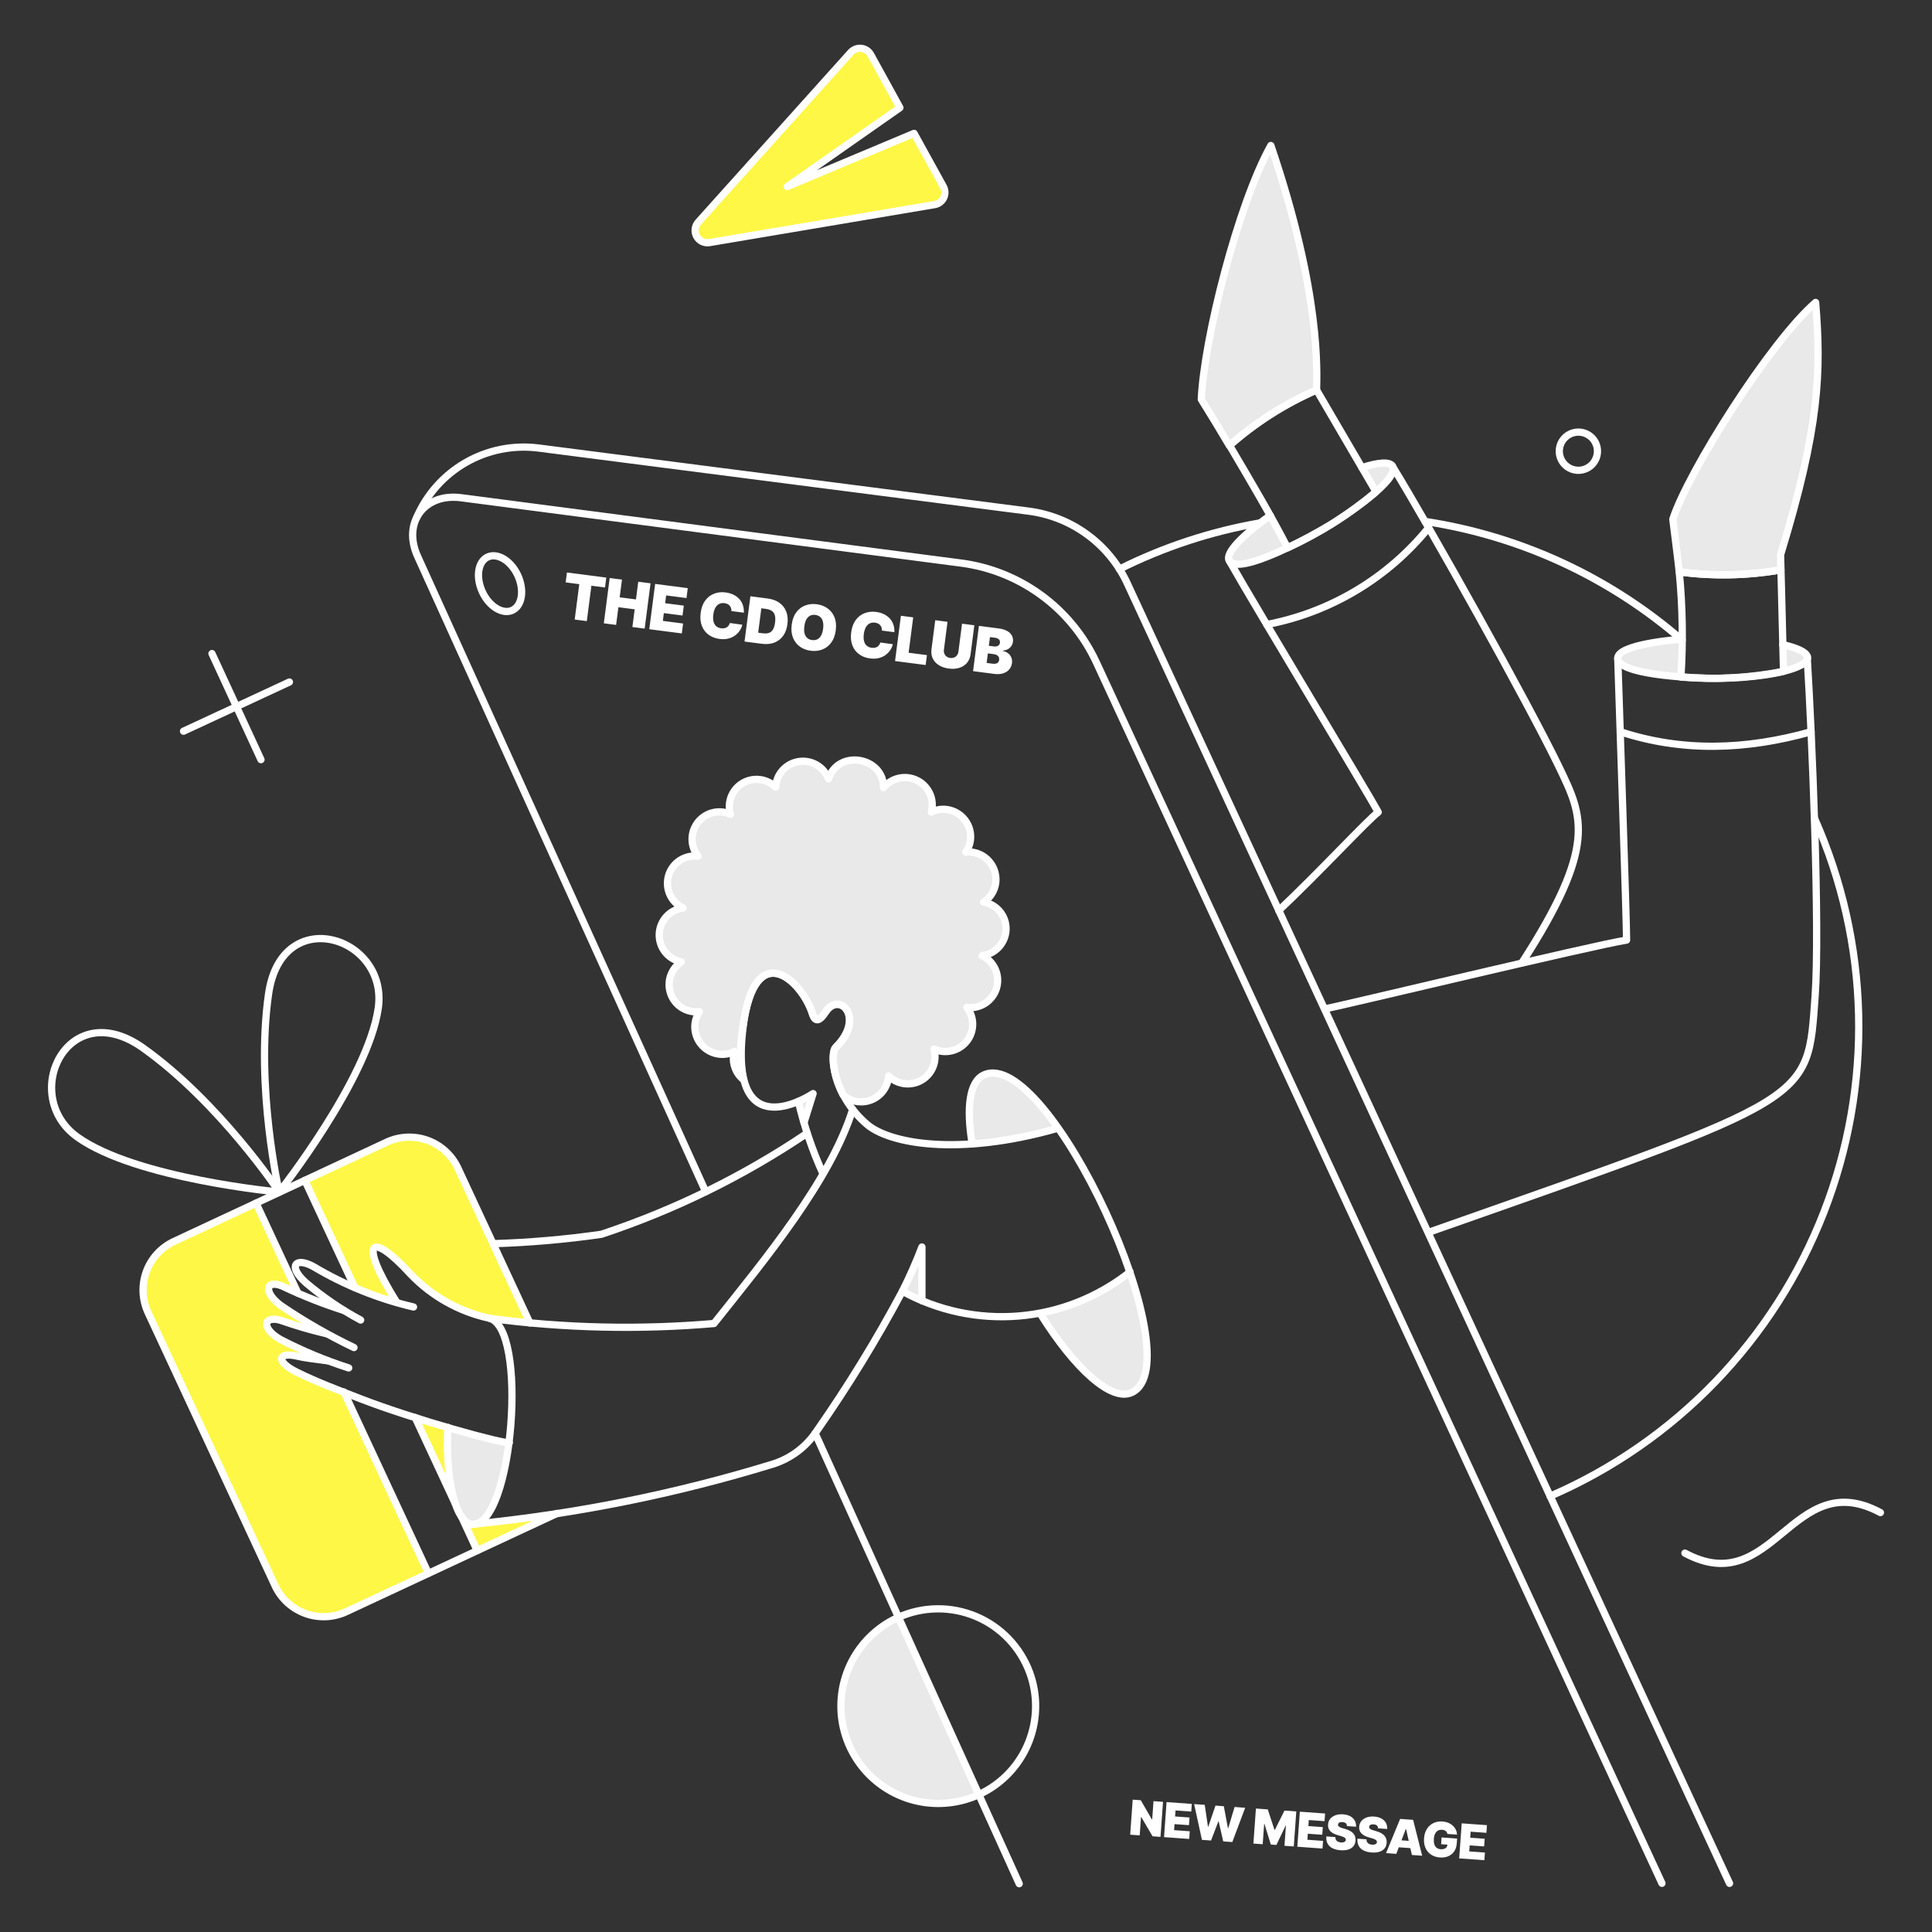 <?xml version="1.0" encoding="UTF-8"?> <svg xmlns="http://www.w3.org/2000/svg" width="400" height="400" viewBox="0 0 400 400" fill="none"><rect x="0" y="0" width="400" height="400" fill="#333333" stroke="none"/> <g clip-path="url(#clip0_902_9461)"> <path d="M94.846 241.87C94.232 240.548 93.364 239.36 92.29 238.374C91.216 237.388 89.957 236.624 88.587 236.128C87.217 235.63 85.762 235.406 84.306 235.472C82.85 235.538 81.421 235.892 80.102 236.512L63.152 244.416L73.488 266.616C76.177 267.808 78.945 268.81 81.774 269.616C73.83 256.886 76.718 254.682 85.08 263.802C93.126 272.582 103.054 273.324 109.742 273.95L94.846 241.87Z" fill="#FFF746"></path> <path d="M92.716 295.528C90.548 294.892 88.25 294.196 85.954 293.476L94.238 311.26C92.847 306.14 92.332 300.82 92.716 295.528Z" fill="#FFF746"></path> <path d="M98.57 315.48C97.436 315.962 96.252 315.064 95.53 313.958L98.836 321.028L115.29 313.35C110.578 314 101.344 315.136 98.57 315.48Z" fill="#FFF746"></path> <path d="M71.17 288.2C67.902 286.908 64.558 285.578 61.404 284.02C57.148 281.93 57.404 279.764 61.556 280.752C63.076 281.094 64.862 281.322 67.788 281.7C64.441 280.458 61.178 278.998 58.022 277.33C53.728 274.9 54.564 272.086 58.668 273.57C59.77 273.988 62.316 274.784 65.28 275.544L64.824 274.594C62.48 273.262 60.21 271.804 58.024 270.226C54.072 267.184 55.212 264.524 59.088 266.576C59.658 266.88 60.532 267.26 61.596 267.716L52.932 249.096L36.02 257C34.698 257.614 33.51 258.482 32.524 259.556C31.539 260.63 30.775 261.888 30.277 263.258C29.779 264.628 29.557 266.084 29.623 267.54C29.689 268.996 30.042 270.424 30.662 271.744L56.958 328.292C57.572 329.614 58.441 330.802 59.515 331.788C60.589 332.772 61.847 333.536 63.217 334.034C64.587 334.532 66.042 334.754 67.498 334.688C68.954 334.622 70.383 334.27 71.702 333.65L88.652 325.744L71.17 288.2Z" fill="#FFF746"></path> <path d="M189.242 27.616L162.982 38.638L186.316 22.296L180.274 11.314C180.076 10.957 179.795 10.653 179.455 10.427C179.115 10.201 178.726 10.06 178.321 10.016C177.915 9.971 177.505 10.024 177.124 10.171C176.743 10.317 176.403 10.553 176.132 10.858L144.552 46.01C144.204 46.405 143.986 46.897 143.929 47.421C143.871 47.944 143.976 48.472 144.229 48.933C144.483 49.395 144.872 49.766 145.345 49.998C145.818 50.23 146.35 50.31 146.87 50.228L193.498 42.362C193.899 42.297 194.278 42.136 194.604 41.894C194.93 41.652 195.193 41.336 195.372 40.971C195.551 40.607 195.639 40.204 195.631 39.799C195.622 39.393 195.516 38.995 195.322 38.638L189.242 27.616Z" fill="#FFF746"></path> <path d="M203.682 222.564C200.718 223.934 200.034 229.328 201.282 236.816C207.29 236.332 213.236 235.25 219.03 233.586C213.144 225.682 207.14 220.968 203.682 222.564Z" fill="#E9E9E9"></path> <path d="M233.97 263.34C228.536 267.648 222.152 270.596 215.348 271.94C222.494 283.378 230.094 290.294 234.312 288.318C238.53 286.37 238.15 276.148 233.97 263.34Z" fill="#E9E9E9"></path> <path d="M375.906 62.616C366.52 70.71 349.494 97.73 346.34 107.496C346.91 112.208 347.366 115.552 347.67 118.402C354.668 119.337 361.768 119.196 368.724 117.984L368.648 114.868C376.78 88.306 377.084 76.904 375.906 62.616Z" fill="#E9E9E9"></path> <path d="M263.116 30.124C256.352 42.246 249.284 70.064 248.716 82.682C250.73 85.91 252.668 89.102 254.53 92.258C259.896 87.483 265.99 83.596 272.582 80.742C272.7 73.672 273.642 61.042 263.116 30.124Z" fill="#E9E9E9"></path> <path d="M92.716 295.528C92.184 306.51 94.352 315.328 97.734 315.592C100.934 315.86 104.156 308.562 105.448 298.682C101.12 298.004 96.86 296.948 92.716 295.528Z" fill="#E9E9E9"></path> <path d="M185.974 334.822C183.561 335.914 181.387 337.472 179.576 339.406C177.765 341.338 176.353 343.61 175.419 346.088C174.486 348.568 174.05 351.206 174.136 353.854C174.222 356.5 174.829 359.106 175.922 361.518C177.015 363.93 178.572 366.104 180.505 367.916C182.438 369.728 184.709 371.14 187.188 372.072C189.667 373.006 192.306 373.442 194.953 373.356C197.601 373.27 200.206 372.662 202.618 371.57L185.974 334.822Z" fill="#E9E9E9"></path> <path d="M369.142 133.49L369.256 139.038C375.906 137.4 375.754 135.01 369.142 133.49Z" fill="#E9E9E9"></path> <path d="M254.49 116.046C255.34 117.52 260.266 116.35 266.574 113.462C265.472 111.296 264.256 109.062 263.002 106.736C257.188 110.8 253.63 114.556 254.49 116.046Z" fill="#E9E9E9"></path> <path d="M288.312 96.514C287.742 95.526 285.348 95.714 281.966 96.818L284.892 101.834C287.552 99.44 288.882 97.502 288.312 96.514Z" fill="#E9E9E9"></path> <path d="M190.762 258.172C189.764 261.352 188.44 264.422 186.81 267.33L190.876 269.27L190.762 258.172Z" fill="#E9E9E9"></path> <path d="M168.34 226.442L166.516 232.218L165.3 228.038L168.34 226.442Z" fill="#E9E9E9"></path> <path d="M334.94 136.264C334.94 138.088 340.412 139.608 348.012 140.178C348.126 137.1 348.164 134.554 348.202 132.35C340.488 132.882 334.94 134.44 334.94 136.264Z" fill="#E9E9E9"></path> <path d="M203.644 186.768C204.32 186.328 204.896 185.747 205.328 185.065C205.76 184.383 206.042 183.616 206.152 182.816C206.266 181.965 206.188 181.099 205.92 180.283C205.652 179.467 205.204 178.722 204.606 178.104C204.01 177.486 203.282 177.012 202.476 176.715C201.67 176.419 200.806 176.309 199.952 176.394C200.468 175.688 200.794 174.862 200.902 173.994C201.102 172.509 200.706 171.004 199.803 169.809C198.899 168.613 197.56 167.823 196.076 167.61C194.958 167.454 193.819 167.639 192.808 168.142C192.881 167.907 192.932 167.665 192.96 167.42C193.128 166.193 192.889 164.944 192.28 163.865C191.671 162.786 190.726 161.936 189.589 161.445C188.451 160.954 187.185 160.849 185.982 161.145C184.779 161.442 183.706 162.124 182.928 163.088C182.936 161.72 182.448 160.396 181.553 159.362C180.658 158.327 179.419 157.653 178.064 157.464L177.684 157.388C176.365 157.205 175.025 157.494 173.898 158.203C172.771 158.912 171.931 159.996 171.526 161.264C171.082 160.087 170.259 159.09 169.186 158.433C168.113 157.776 166.851 157.495 165.6 157.634C164.35 157.773 163.181 158.326 162.279 159.203C161.377 160.081 160.794 161.234 160.62 162.48C160.588 162.643 160.576 162.808 160.582 162.974C159.718 162.14 158.616 161.595 157.428 161.416C156.692 161.311 155.942 161.353 155.222 161.539C154.501 161.725 153.825 162.052 153.232 162.501C152.638 162.949 152.14 163.511 151.764 164.153C151.389 164.795 151.144 165.505 151.044 166.242C150.945 167.033 151.012 167.836 151.24 168.6C150.761 168.369 150.248 168.215 149.72 168.144C148.601 167.989 147.46 168.173 146.446 168.672C145.432 169.171 144.591 169.963 144.031 170.944C143.472 171.926 143.219 173.053 143.306 174.18C143.393 175.307 143.816 176.382 144.52 177.266C143.188 177.105 141.843 177.422 140.723 178.16C139.604 178.899 138.783 180.012 138.408 181.3C138.033 182.588 138.128 183.967 138.676 185.192C139.224 186.416 140.19 187.406 141.4 187.984C140.069 188.162 138.845 188.806 137.945 189.803C137.046 190.799 136.529 192.083 136.488 193.425C136.447 194.767 136.884 196.08 137.721 197.129C138.558 198.179 139.741 198.897 141.058 199.156C140.101 199.79 139.36 200.7 138.934 201.766C138.508 202.832 138.417 204.002 138.673 205.12C138.929 206.24 139.52 207.254 140.367 208.028C141.214 208.802 142.277 209.3 143.414 209.454C143.88 209.492 144.348 209.492 144.814 209.454C144.338 210.178 144.027 210.998 143.902 211.854C143.702 213.34 144.097 214.844 145.001 216.04C145.905 217.234 147.244 218.026 148.728 218.238C149.859 218.414 151.016 218.228 152.034 217.706C151.755 218.752 151.781 219.856 152.112 220.888C152.442 221.918 153.061 222.832 153.896 223.522C153.181 219.898 153.155 216.172 153.82 212.538C156.442 193.538 166.36 203.38 168.298 210.258C168.754 211.474 169.552 211.512 170.958 209.422C173.886 205.09 179.244 210.866 172.974 216.87C172.328 217.516 172.022 221.924 174.574 226.712C175.4 227.46 176.434 227.936 177.538 228.08C178.315 228.186 179.105 228.128 179.858 227.914C180.612 227.698 181.312 227.328 181.916 226.828C182.519 226.328 183.012 225.708 183.364 225.008C183.716 224.308 183.919 223.542 183.96 222.76C184.702 223.504 185.638 224.026 186.662 224.266C187.685 224.506 188.755 224.456 189.752 224.12C190.748 223.784 191.63 223.176 192.299 222.366C192.967 221.554 193.396 220.572 193.536 219.53C193.64 218.754 193.588 217.966 193.384 217.212C194.185 217.576 195.061 217.748 195.94 217.714C196.82 217.68 197.679 217.442 198.451 217.018C199.222 216.594 199.883 215.996 200.382 215.27C200.882 214.546 201.204 213.714 201.326 212.842C201.436 212.092 201.39 211.328 201.194 210.596C200.998 209.864 200.656 209.18 200.186 208.586C201.52 208.754 202.868 208.444 203.994 207.708C205.118 206.972 205.944 205.86 206.324 204.57C206.702 203.282 206.61 201.898 206.064 200.672C205.518 199.444 204.552 198.451 203.34 197.87C204.572 197.712 205.718 197.155 206.604 196.283C207.49 195.412 208.064 194.274 208.242 193.044C208.438 191.606 208.068 190.148 207.21 188.977C206.354 187.806 205.074 187.014 203.644 186.768Z" fill="#E9E9E9"></path> <path d="M375.678 169.438C381.376 182.237 384.478 196.04 384.806 210.046C385.134 224.052 382.682 237.986 377.588 251.038C372.496 264.088 364.864 276.002 355.138 286.084C345.41 296.166 333.778 304.22 320.918 309.778" stroke="white" stroke-width="1.5" stroke-linecap="round" stroke-linejoin="round"></path> <path d="M295.038 107.952C314.752 110.954 333.21 119.479 348.278 132.54" stroke="white" stroke-width="1.5" stroke-linecap="round" stroke-linejoin="round"></path> <path d="M231.766 117.832C240.962 113.233 250.78 110.007 260.912 108.258" stroke="white" stroke-width="1.5" stroke-linecap="round" stroke-linejoin="round"></path> <path d="M168.758 296.744L211.016 390" stroke="white" stroke-width="1.5" stroke-linecap="round" stroke-linejoin="round"></path> <path d="M146.11 246.734L86.486 115.248C83.256 108.248 87.816 102.062 95.454 103.048L198.97 116.576C204.988 117.364 210.708 119.658 215.602 123.245C220.498 126.832 224.408 131.597 226.97 137.098L344.09 389.922" stroke="white" stroke-width="1.5" stroke-linecap="round" stroke-linejoin="round"></path> <path d="M167.114 234.618C153.93 243.514 139.587 250.558 124.486 255.55C117.08 256.614 109.62 257.26 102.142 257.488" stroke="white" stroke-width="1.5" stroke-linecap="round" stroke-linejoin="round"></path> <path d="M109.704 273.906L94.8 241.832C93.554 239.168 91.301 237.106 88.537 236.102C85.772 235.098 82.722 235.232 80.056 236.474L36.02 257.032C33.355 258.278 31.294 260.53 30.289 263.294C29.284 266.06 29.418 269.11 30.66 271.776L56.958 328.324C58.204 330.988 60.457 333.05 63.221 334.054C65.986 335.058 69.036 334.924 71.702 333.682L115.29 313.35" stroke="white" stroke-width="1.5" stroke-linecap="round" stroke-linejoin="round"></path> <path d="M57.832 246.81C57.832 246.81 28.22 244.086 16.068 235.448C3.916 226.81 14.008 205.848 29.634 216.978C45.51 228.278 57.832 246.81 57.832 246.81Z" stroke="white" stroke-width="1.5" stroke-linecap="round" stroke-linejoin="round"></path> <path d="M57.8 246.81C57.8 246.81 76.212 223.48 78.32 208.694C80.428 193.908 58.282 186.848 55.6 205.8C52.848 225.116 57.8 246.81 57.8 246.81Z" stroke="white" stroke-width="1.5" stroke-linecap="round" stroke-linejoin="round"></path> <path d="M166.456 232.414L168.34 226.414C168.34 226.414 150.598 238.46 153.862 212.542C156.204 193.942 165.94 202.942 168.194 209.784C168.722 211.384 169.366 211.89 170.994 209.464C173.918 205.13 179.31 210.942 173.008 216.912C171.798 218.06 172.26 226.59 179.508 232.798C184.108 236.742 198.356 239.486 218.99 233.598" stroke="white" stroke-width="1.5" stroke-linecap="round" stroke-linejoin="round"></path> <path d="M165.3 228.038C166.487 233.158 168.18 238.148 170.354 242.934" stroke="white" stroke-width="1.5" stroke-linecap="round" stroke-linejoin="round"></path> <path d="M176.55 229.672C171.95 244.378 158.422 260.718 147.82 274.02C132.36 275.346 116.802 274.988 101.42 272.954" stroke="white" stroke-width="1.5" stroke-linecap="round" stroke-linejoin="round"></path> <path d="M233.97 263.34C227.378 268.572 219.39 271.744 211.004 272.456C202.618 273.168 194.209 271.388 186.83 267.34C181.492 277.348 175.558 287.026 169.062 296.324C166.915 299.56 163.723 301.96 160.018 303.124C139.971 309.28 119.362 313.43 98.494 315.512" stroke="white" stroke-width="1.5" stroke-linecap="round" stroke-linejoin="round"></path> <path d="M215.348 271.93C222.494 283.368 230.086 290.268 234.312 288.308C247.386 282.242 216.964 216.436 203.682 222.564C200.718 223.934 200.034 229.328 201.282 236.816" stroke="white" stroke-width="1.5" stroke-linecap="round" stroke-linejoin="round"></path> <path d="M334.94 136.264C335.32 147.968 336.764 190.264 336.764 194.634C330.076 195.66 277.292 208.352 274.29 208.884" stroke="white" stroke-width="1.5" stroke-linecap="round" stroke-linejoin="round"></path> <path d="M295.8 255.132C375.946 226.932 374.19 228.264 375.8 206.262C376.822 192.24 375.154 152.034 374.166 136.226" stroke="white" stroke-width="1.5" stroke-linecap="round" stroke-linejoin="round"></path> <path d="M254.49 116.046C260.266 126.23 283.29 164.308 285.348 168.146C283.148 169.78 273.074 180.688 264.748 188.516" stroke="white" stroke-width="1.5" stroke-linecap="round" stroke-linejoin="round"></path> <path d="M315.066 199.384C330.76 175.1 327.714 169.062 322.866 158.95C316.586 145.882 295.884 108.864 288.208 96.4" stroke="white" stroke-width="1.5" stroke-linecap="round" stroke-linejoin="round"></path> <path d="M263.116 30.124C256.352 42.246 249.284 70.064 248.716 82.682C250.73 85.91 252.668 89.102 254.53 92.258C259.916 87.509 266.006 83.624 272.582 80.742C272.614 77.23 273.642 61.042 263.116 30.124Z" stroke="white" stroke-width="1.5" stroke-linecap="round" stroke-linejoin="round"></path> <path d="M86.244 107.21C88.305 102.391 91.879 98.373 96.425 95.765C100.971 93.156 106.243 92.099 111.444 92.752L212.946 105.824C217.344 106.388 221.526 108.058 225.102 110.677C228.68 113.295 231.534 116.778 233.4 120.8L358.082 389.928" stroke="white" stroke-width="1.5" stroke-linecap="round" stroke-linejoin="round"></path> <path d="M107.2 119.124C108.6 122.164 108.112 125.394 106.098 126.344C104.084 127.294 101.272 125.584 99.866 122.544C98.46 119.504 98.946 116.258 100.968 115.324C102.99 114.39 105.8 116.084 107.2 119.124Z" stroke="white" stroke-width="1.5" stroke-linecap="round" stroke-linejoin="round"></path> <path d="M43.886 135.314L54.032 157.278" stroke="white" stroke-width="1.5" stroke-linecap="round" stroke-linejoin="round"></path> <path d="M59.922 141.204L37.996 151.388" stroke="white" stroke-width="1.5" stroke-linecap="round" stroke-linejoin="round"></path> <path d="M335.472 151.502C348.306 155.716 361.442 155.302 374.958 151.502" stroke="white" stroke-width="1.5" stroke-linecap="round" stroke-linejoin="round"></path> <path d="M262.268 129.304C275.454 126.789 287.326 119.691 295.782 109.266" stroke="white" stroke-width="1.5" stroke-linecap="round" stroke-linejoin="round"></path> <path d="M189.242 27.616L162.982 38.638L186.316 22.296L180.274 11.314C180.076 10.957 179.795 10.653 179.455 10.427C179.115 10.201 178.726 10.06 178.321 10.016C177.915 9.971 177.505 10.024 177.124 10.171C176.743 10.317 176.403 10.553 176.132 10.858L144.552 46.01C144.204 46.405 143.986 46.897 143.929 47.421C143.871 47.944 143.976 48.472 144.229 48.933C144.483 49.395 144.872 49.766 145.345 49.998C145.818 50.23 146.35 50.31 146.87 50.228L193.498 42.362C193.899 42.297 194.278 42.136 194.604 41.894C194.93 41.652 195.193 41.336 195.372 40.971C195.551 40.607 195.639 40.204 195.631 39.799C195.622 39.393 195.516 38.995 195.322 38.638L189.242 27.616Z" stroke="white" stroke-width="1.5" stroke-linecap="round" stroke-linejoin="round"></path> <path d="M348.848 321.56C367.166 331.402 371.004 303.318 389.32 313.16" stroke="white" stroke-width="1.5" stroke-linecap="round" stroke-linejoin="round"></path> <path d="M85.612 270.6C78.32 268.892 71.334 266.074 64.9 262.24C61.024 260.112 59.57 262.252 63.342 265.584C66.835 268.546 70.631 271.134 74.666 273.3" stroke="white" stroke-width="1.5" stroke-linecap="round" stroke-linejoin="round"></path> <path d="M71.2 271.32C67.089 270.006 63.065 268.432 59.154 266.608C55.246 264.546 54.104 267.208 58.09 270.256C62.927 273.552 68.008 276.476 73.29 278.998" stroke="white" stroke-width="1.5" stroke-linecap="round" stroke-linejoin="round"></path> <path d="M67.522 276.11C64.54 275.418 61.597 274.568 58.706 273.564C54.62 272.032 53.77 274.884 58.06 277.326C62.598 279.684 67.327 281.654 72.196 283.216" stroke="white" stroke-width="1.5" stroke-linecap="round" stroke-linejoin="round"></path> <path d="M105.448 298.682C104.384 299.024 85.724 293.896 74.742 289.638C70.342 287.928 65.742 286.21 61.442 284.09C57.114 281.954 57.37 279.818 61.556 280.784C63.074 281.134 64.862 281.354 67.788 281.734" stroke="white" stroke-width="1.5" stroke-linecap="round" stroke-linejoin="round"></path> <path d="M92.716 295.528C92.184 306.51 94.352 315.318 97.734 315.592C106.196 316.278 109.534 274.342 101.116 272.88C94.985 271.512 89.394 268.364 85.042 263.834C76.708 254.724 74.096 256.69 82.002 269.42" stroke="white" stroke-width="1.5" stroke-linecap="round" stroke-linejoin="round"></path> <path d="M185.974 334.86C182.398 336.474 179.37 339.096 177.263 342.404C175.155 345.712 174.059 349.566 174.109 353.488C174.159 357.41 175.352 361.234 177.544 364.488C179.735 367.742 182.828 370.286 186.444 371.808C190.06 373.33 194.042 373.762 197.901 373.054C201.76 372.346 205.328 370.526 208.168 367.82C211.006 365.112 212.994 361.636 213.886 357.814C214.78 353.994 214.536 349.996 213.19 346.312C212.234 343.712 210.754 341.336 208.842 339.334C206.93 337.33 204.626 335.742 202.072 334.668C199.519 333.594 196.773 333.056 194.003 333.09C191.234 333.122 188.501 333.726 185.974 334.86Z" stroke="white" stroke-width="1.5" stroke-linecap="round" stroke-linejoin="round"></path> <path d="M281.966 96.818C285.348 95.716 287.734 95.53 288.312 96.514C289.912 99.242 278.298 106.914 275.574 108.584C271.974 110.784 256.434 119.416 254.49 116.046C253.63 114.556 257.188 110.802 263.002 106.736" stroke="white" stroke-width="1.5" stroke-linecap="round" stroke-linejoin="round"></path> <path d="M272.58 80.742C266.008 83.593 259.928 87.467 254.566 92.22C258.784 99.364 263.192 106.82 266.576 113.42C273.176 110.396 279.336 106.494 284.892 101.82L272.58 80.742Z" stroke="white" stroke-width="1.5" stroke-linecap="round" stroke-linejoin="round"></path> <path d="M375.906 62.616C366.52 70.71 349.494 97.73 346.34 107.496C346.91 112.208 347.366 115.552 347.67 118.402C354.668 119.337 361.768 119.196 368.724 117.984L368.648 114.868C376.78 88.306 377.084 76.904 375.906 62.616Z" stroke="white" stroke-width="1.5" stroke-linecap="round" stroke-linejoin="round"></path> <path d="M368.724 117.984C361.768 119.196 354.668 119.337 347.67 118.402C348.374 125.639 348.488 132.922 348.012 140.178C355.114 140.772 362.264 140.375 369.256 139C368.73 117.778 368.828 121.576 368.724 117.984Z" stroke="white" stroke-width="1.5" stroke-linecap="round" stroke-linejoin="round"></path> <path d="M329.2 96.552C328.58 97.029 327.832 97.312 327.052 97.364C326.272 97.417 325.492 97.236 324.814 96.846C324.136 96.456 323.588 95.873 323.242 95.172C322.894 94.471 322.764 93.682 322.864 92.907C322.966 92.131 323.294 91.402 323.808 90.813C324.324 90.224 325.002 89.801 325.758 89.597C326.512 89.394 327.312 89.419 328.054 89.669C328.794 89.919 329.444 90.384 329.922 91.004C330.556 91.837 330.838 92.888 330.702 93.927C330.566 94.965 330.026 95.909 329.2 96.552Z" stroke="white" stroke-width="1.5" stroke-linecap="round" stroke-linejoin="round"></path> <path d="M208.242 193.038C208.066 194.268 207.492 195.407 206.606 196.279C205.72 197.15 204.572 197.707 203.34 197.864C204.552 198.445 205.518 199.438 206.064 200.666C206.61 201.892 206.702 203.276 206.324 204.564C205.944 205.854 205.118 206.966 203.994 207.702C202.868 208.436 201.52 208.748 200.186 208.58C200.654 209.176 200.996 209.86 201.192 210.592C201.388 211.322 201.434 212.086 201.326 212.836C201.224 213.572 200.978 214.28 200.602 214.922C200.226 215.562 199.727 216.124 199.134 216.572C198.541 217.02 197.866 217.346 197.146 217.534C196.427 217.72 195.678 217.764 194.942 217.662C194.403 217.586 193.878 217.434 193.384 217.206C193.586 217.962 193.638 218.748 193.536 219.524C193.396 220.566 192.967 221.548 192.299 222.36C191.63 223.17 190.748 223.778 189.751 224.114C188.755 224.45 187.685 224.5 186.662 224.26C185.638 224.02 184.702 223.498 183.96 222.754C183.966 222.92 183.953 223.086 183.922 223.248C183.709 224.732 182.919 226.072 181.723 226.974C180.528 227.878 179.023 228.274 177.538 228.074C176.434 227.928 175.401 227.452 174.574 226.706C172.028 221.918 172.324 217.506 172.974 216.864C179.174 210.792 173.882 205.082 170.958 209.416C169.746 211.216 168.814 211.842 168.18 209.86C165.99 203.014 156.416 193.894 153.82 212.532C153.158 216.166 153.184 219.892 153.896 223.516C153.15 222.904 152.573 222.11 152.221 221.212C151.868 220.314 151.752 219.34 151.882 218.384C151.913 218.152 151.963 217.924 152.034 217.7C151.013 218.214 149.858 218.4 148.728 218.232C147.248 218.012 145.913 217.22 145.011 216.026C144.108 214.832 143.71 213.332 143.902 211.848C144.028 210.992 144.339 210.172 144.814 209.448C144.348 209.486 143.88 209.486 143.414 209.448C142.277 209.294 141.214 208.796 140.367 208.022C139.52 207.248 138.929 206.232 138.673 205.114C138.417 203.996 138.508 202.826 138.934 201.76C139.36 200.694 140.101 199.784 141.058 199.15C139.741 198.891 138.558 198.173 137.721 197.123C136.884 196.074 136.447 194.761 136.488 193.419C136.529 192.077 137.046 190.793 137.945 189.797C138.845 188.8 140.069 188.156 141.4 187.978C140.192 187.399 139.229 186.409 138.682 185.186C138.135 183.963 138.041 182.585 138.415 181.299C138.789 180.012 139.607 178.9 140.725 178.161C141.842 177.422 143.186 177.103 144.516 177.262C143.812 176.378 143.389 175.303 143.302 174.176C143.215 173.049 143.468 171.922 144.027 170.94C144.587 169.958 145.428 169.167 146.442 168.668C147.456 168.169 148.596 167.985 149.716 168.14C150.244 168.211 150.757 168.365 151.236 168.596C151.01 167.832 150.946 167.03 151.046 166.24C151.144 165.502 151.388 164.791 151.763 164.148C152.138 163.505 152.636 162.943 153.23 162.494C153.824 162.045 154.501 161.718 155.222 161.533C155.943 161.348 156.693 161.307 157.43 161.414C158.619 161.588 159.723 162.134 160.584 162.972C160.65 161.674 161.161 160.438 162.031 159.473C162.901 158.507 164.077 157.871 165.361 157.67C166.645 157.47 167.959 157.717 169.082 158.371C170.205 159.025 171.069 160.046 171.528 161.262C173.55 155.014 183.016 156.726 182.928 163.086C183.706 162.122 184.779 161.44 185.982 161.143C187.185 160.847 188.451 160.952 189.589 161.443C190.726 161.934 191.671 162.784 192.28 163.863C192.889 164.942 193.128 166.191 192.96 167.418C192.931 167.663 192.881 167.904 192.808 168.14C193.818 167.635 194.958 167.449 196.076 167.608C197.562 167.82 198.903 168.611 199.809 169.809C200.714 171.006 201.108 172.513 200.908 174C200.798 174.867 200.472 175.693 199.958 176.4C200.414 176.359 200.872 176.371 201.326 176.436C202.806 176.657 204.14 177.449 205.044 178.643C205.946 179.837 206.344 181.338 206.152 182.822C206.042 183.622 205.76 184.389 205.328 185.071C204.896 185.753 204.32 186.334 203.644 186.774C205.074 187.016 206.354 187.805 207.212 188.975C208.07 190.144 208.44 191.601 208.242 193.038Z" stroke="white" stroke-width="1.5" stroke-linecap="round" stroke-linejoin="round"></path> <path d="M53.006 249.09L61.67 267.71" stroke="white" stroke-width="1.5" stroke-linecap="round" stroke-linejoin="round"></path> <path d="M71.208 288.194L88.69 325.74" stroke="white" stroke-width="1.5" stroke-linecap="round" stroke-linejoin="round"></path> <path d="M63.114 244.378L73.45 266.57" stroke="white" stroke-width="1.5" stroke-linecap="round" stroke-linejoin="round"></path> <path d="M85.954 293.476L94.238 311.26" stroke="white" stroke-width="1.5" stroke-linecap="round" stroke-linejoin="round"></path> <path d="M95.53 313.958L98.798 321.028" stroke="white" stroke-width="1.5" stroke-linecap="round" stroke-linejoin="round"></path> <path d="M348.2 132.35C344.858 132.58 333.6 133.808 335.064 136.794C336.594 139.9 351.464 140.45 355.232 140.44C370.272 140.402 381.114 136.266 369.102 133.452" stroke="white" stroke-width="1.5" stroke-linecap="round" stroke-linejoin="round"></path> <path d="M186.84 267.322C188.343 264.344 189.69 261.29 190.876 258.172V269.306" stroke="white" stroke-width="1.5" stroke-linecap="round" stroke-linejoin="round"></path> <path d="M117.113 120.58L117.378 118.529L125.527 119.584L125.262 121.635L122.442 121.27L121.493 128.595L118.984 128.27L119.933 120.945L117.113 120.58ZM125.013 129.051L126.228 119.675L128.773 120.005L128.299 123.667L131.668 124.104L132.143 120.441L134.688 120.771L133.473 130.147L130.928 129.818L131.402 126.155L128.033 125.718L127.558 129.381L125.013 129.051ZM134.424 130.271L135.639 120.894L142.396 121.77L142.131 123.821L137.919 123.275L137.71 124.887L141.574 125.387L141.308 127.438L137.444 126.938L137.235 128.549L141.429 129.093L141.163 131.144L134.424 130.271ZM154.01 126.85L151.427 126.515C151.437 126.299 151.413 126.099 151.356 125.915C151.302 125.731 151.215 125.567 151.094 125.424C150.976 125.279 150.826 125.16 150.642 125.068C150.459 124.973 150.245 124.909 150.001 124.878C149.574 124.822 149.199 124.879 148.876 125.049C148.556 125.218 148.294 125.487 148.091 125.855C147.892 126.223 147.757 126.679 147.686 127.222C147.612 127.796 147.626 128.286 147.728 128.694C147.834 129.099 148.021 129.418 148.289 129.651C148.557 129.881 148.897 130.023 149.309 130.076C149.544 130.107 149.758 130.105 149.952 130.071C150.146 130.034 150.319 129.968 150.471 129.873C150.623 129.778 150.752 129.657 150.858 129.509C150.967 129.359 151.05 129.185 151.107 128.987L153.687 129.34C153.605 129.733 153.441 130.123 153.195 130.51C152.95 130.894 152.628 131.237 152.229 131.539C151.833 131.839 151.362 132.06 150.816 132.203C150.27 132.347 149.654 132.374 148.967 132.285C148.106 132.174 147.358 131.889 146.722 131.431C146.089 130.973 145.621 130.36 145.317 129.592C145.016 128.823 144.933 127.92 145.068 126.883C145.203 125.839 145.518 124.986 146.013 124.324C146.509 123.659 147.123 123.188 147.854 122.91C148.585 122.629 149.372 122.543 150.215 122.652C150.807 122.729 151.341 122.881 151.818 123.107C152.294 123.333 152.7 123.626 153.035 123.986C153.371 124.343 153.624 124.762 153.794 125.244C153.964 125.725 154.036 126.26 154.01 126.85ZM157.755 133.293L154.147 132.826L155.362 123.45L158.933 123.912C159.898 124.037 160.706 124.333 161.36 124.799C162.017 125.263 162.49 125.871 162.781 126.622C163.075 127.371 163.159 128.234 163.032 129.21C162.906 130.187 162.606 131.001 162.134 131.654C161.662 132.304 161.052 132.771 160.304 133.056C159.557 133.337 158.707 133.417 157.755 133.293ZM156.973 130.995L157.943 131.12C158.407 131.181 158.812 131.157 159.158 131.05C159.507 130.943 159.791 130.717 160.009 130.373C160.231 130.03 160.384 129.531 160.468 128.878C160.553 128.225 160.53 127.704 160.401 127.314C160.274 126.926 160.051 126.635 159.732 126.441C159.416 126.248 159.013 126.12 158.525 126.057L157.628 125.94L156.973 130.995ZM173.035 130.506C172.9 131.55 172.583 132.404 172.084 133.069C171.586 133.731 170.968 134.201 170.23 134.481C169.493 134.758 168.7 134.842 167.851 134.732C166.997 134.621 166.248 134.336 165.606 133.878C164.968 133.416 164.492 132.802 164.179 132.035C163.869 131.266 163.781 130.362 163.915 129.325C164.051 128.281 164.366 127.428 164.861 126.766C165.36 126.101 165.977 125.63 166.711 125.353C167.449 125.073 168.245 124.988 169.099 125.099C169.948 125.209 170.693 125.493 171.335 125.952C171.977 126.408 172.455 127.02 172.768 127.79C173.081 128.557 173.17 129.462 173.035 130.506ZM170.416 130.167C170.489 129.605 170.476 129.123 170.376 128.719C170.28 128.312 170.099 127.991 169.835 127.755C169.574 127.516 169.233 127.37 168.812 127.315C168.391 127.26 168.022 127.315 167.706 127.479C167.394 127.64 167.138 127.905 166.938 128.273C166.741 128.639 166.607 129.102 166.534 129.664C166.461 130.225 166.473 130.71 166.569 131.116C166.669 131.52 166.849 131.841 167.11 132.08C167.374 132.316 167.717 132.461 168.138 132.516C168.56 132.57 168.926 132.517 169.239 132.356C169.555 132.192 169.811 131.927 170.008 131.562C170.207 131.193 170.344 130.728 170.416 130.167ZM185.171 130.887L182.589 130.552C182.598 130.336 182.575 130.136 182.518 129.952C182.464 129.768 182.376 129.605 182.255 129.462C182.138 129.316 181.987 129.197 181.803 129.105C181.62 129.01 181.407 128.947 181.162 128.915C180.735 128.86 180.36 128.917 180.037 129.086C179.717 129.255 179.456 129.524 179.253 129.892C179.053 130.26 178.918 130.716 178.848 131.259C178.773 131.833 178.787 132.324 178.89 132.731C178.996 133.136 179.182 133.455 179.45 133.688C179.718 133.918 180.058 134.06 180.47 134.114C180.705 134.144 180.92 134.142 181.113 134.108C181.307 134.071 181.48 134.005 181.632 133.91C181.784 133.815 181.913 133.694 182.019 133.546C182.129 133.396 182.212 133.222 182.269 133.024L184.848 133.377C184.766 133.77 184.603 134.16 184.357 134.547C184.112 134.931 183.789 135.274 183.39 135.576C182.995 135.876 182.524 136.097 181.978 136.241C181.431 136.384 180.815 136.411 180.128 136.322C179.268 136.211 178.519 135.926 177.883 135.468C177.251 135.011 176.782 134.398 176.479 133.629C176.178 132.861 176.095 131.958 176.229 130.92C176.364 129.876 176.68 129.023 177.175 128.361C177.671 127.696 178.284 127.225 179.015 126.947C179.747 126.666 180.534 126.581 181.376 126.69C181.968 126.766 182.503 126.918 182.979 127.144C183.456 127.37 183.862 127.663 184.197 128.023C184.532 128.38 184.785 128.799 184.955 129.281C185.126 129.762 185.198 130.298 185.171 130.887ZM185.309 136.863L186.524 127.487L189.069 127.817L188.12 135.142L191.911 135.633L191.645 137.684L185.309 136.863ZM199.18 129.127L201.725 129.456L200.947 135.463C200.854 136.177 200.603 136.773 200.194 137.251C199.788 137.726 199.263 138.066 198.619 138.271C197.975 138.473 197.252 138.522 196.449 138.418C195.64 138.313 194.95 138.081 194.379 137.722C193.809 137.359 193.388 136.897 193.116 136.334C192.848 135.768 192.76 135.129 192.853 134.414L193.631 128.408L196.176 128.738L195.427 134.524C195.389 134.814 195.42 135.082 195.518 135.328C195.617 135.57 195.771 135.77 195.98 135.928C196.193 136.085 196.444 136.183 196.734 136.221C197.027 136.259 197.294 136.228 197.537 136.129C197.779 136.03 197.979 135.876 198.137 135.667C198.295 135.455 198.392 135.203 198.43 134.914L199.18 129.127ZM201.462 138.956L202.677 129.58L206.743 130.107C207.457 130.199 208.044 130.373 208.504 130.628C208.968 130.884 209.3 131.203 209.502 131.586C209.707 131.969 209.779 132.399 209.717 132.875C209.672 133.22 209.555 133.525 209.366 133.789C209.179 134.053 208.938 134.264 208.641 134.421C208.345 134.575 208.011 134.665 207.638 134.691L207.626 134.783C208.027 134.85 208.38 135 208.685 135.232C208.991 135.461 209.22 135.753 209.373 136.108C209.526 136.46 209.573 136.857 209.516 137.299C209.45 137.812 209.256 138.251 208.936 138.616C208.619 138.982 208.199 139.247 207.678 139.412C207.157 139.577 206.556 139.616 205.876 139.528L201.462 138.956ZM204.271 137.253L205.462 137.407C205.889 137.463 206.22 137.425 206.454 137.294C206.688 137.16 206.826 136.935 206.867 136.621C206.895 136.401 206.869 136.209 206.788 136.043C206.707 135.877 206.579 135.743 206.403 135.639C206.23 135.536 206.014 135.468 205.754 135.434L204.527 135.275L204.271 137.253ZM204.731 133.7L205.775 133.836C205.998 133.864 206.2 133.855 206.38 133.807C206.56 133.759 206.705 133.675 206.817 133.556C206.932 133.435 207.002 133.278 207.027 133.085C207.065 132.795 206.989 132.561 206.802 132.381C206.614 132.199 206.362 132.087 206.044 132.046L204.964 131.906L204.731 133.7Z" fill="white"></path> <path d="M240.791 373.051L240.269 380.305L238.625 380.186L236.278 376.187L236.236 376.184L235.962 379.995L233.992 379.853L234.514 372.599L236.186 372.719L238.491 376.702L238.548 376.706L238.822 372.909L240.791 373.051ZM241.001 380.358L241.523 373.104L246.751 373.48L246.637 375.067L243.378 374.832L243.288 376.079L246.278 376.294L246.163 377.881L243.174 377.666L243.084 378.913L246.329 379.146L246.214 380.733L241.001 380.358ZM248.848 380.923L247.231 373.515L249.427 373.673L250.097 378.207L250.154 378.211L251.651 373.833L253.379 373.957L254.233 378.519L254.29 378.523L255.604 374.117L257.8 374.276L255.138 381.376L253.254 381.24L252.313 377.099L252.256 377.095L250.732 381.058L248.848 380.923ZM260.025 374.436L262.476 374.612L263.867 378.842L263.952 378.849L265.933 374.861L268.384 375.038L267.862 382.292L265.935 382.153L266.237 377.959L266.181 377.955L264.268 381.976L263.106 381.892L261.791 377.611L261.734 377.607L261.43 381.829L259.503 381.69L260.025 374.436ZM268.596 382.345L269.118 375.091L274.346 375.467L274.232 377.054L270.973 376.819L270.884 378.066L273.873 378.281L273.759 379.868L270.769 379.653L270.68 380.9L273.924 381.133L273.81 382.72L268.596 382.345ZM278.871 378.071C278.869 377.834 278.793 377.643 278.645 377.5C278.498 377.356 278.266 377.273 277.947 377.25C277.744 377.236 277.576 377.248 277.442 377.289C277.311 377.327 277.212 377.385 277.145 377.463C277.078 377.541 277.039 377.633 277.029 377.739C277.018 377.826 277.027 377.907 277.058 377.98C277.091 378.051 277.145 378.118 277.221 378.181C277.298 378.241 277.397 378.298 277.519 378.352C277.641 378.405 277.787 378.456 277.956 378.504L278.542 378.674C278.938 378.788 279.273 378.925 279.549 379.085C279.824 379.245 280.046 379.426 280.215 379.628C280.383 379.828 280.501 380.047 280.569 380.287C280.64 380.527 280.666 380.786 280.649 381.062C280.612 381.539 280.464 381.934 280.204 382.248C279.944 382.561 279.588 382.788 279.137 382.929C278.687 383.07 278.156 383.118 277.542 383.074C276.911 383.029 276.368 382.896 275.911 382.675C275.457 382.455 275.114 382.142 274.883 381.736C274.653 381.328 274.559 380.821 274.601 380.213L276.471 380.348C276.467 380.571 276.509 380.761 276.597 380.92C276.685 381.078 276.816 381.203 276.99 381.293C277.166 381.384 277.38 381.439 277.63 381.457C277.84 381.472 278.018 381.459 278.163 381.417C278.309 381.375 278.421 381.311 278.501 381.224C278.581 381.137 278.626 381.035 278.637 380.917C278.643 380.806 278.613 380.707 278.548 380.619C278.486 380.529 278.378 380.445 278.225 380.368C278.071 380.288 277.862 380.209 277.597 380.13L276.886 379.922C276.254 379.737 275.764 379.468 275.417 379.115C275.072 378.76 274.921 378.3 274.964 377.733C274.995 377.273 275.147 376.879 275.42 376.552C275.695 376.223 276.06 375.977 276.516 375.816C276.974 375.654 277.49 375.594 278.063 375.635C278.649 375.677 279.148 375.812 279.562 376.038C279.975 376.265 280.284 376.565 280.49 376.938C280.698 377.309 280.787 377.732 280.755 378.207L278.871 378.071ZM285.314 378.535C285.312 378.298 285.237 378.107 285.088 377.964C284.942 377.82 284.709 377.737 284.39 377.714C284.187 377.699 284.019 377.712 283.886 377.753C283.755 377.791 283.656 377.849 283.588 377.927C283.521 378.005 283.482 378.097 283.472 378.203C283.461 378.29 283.471 378.371 283.501 378.444C283.534 378.515 283.589 378.582 283.665 378.645C283.741 378.705 283.84 378.762 283.962 378.815C284.084 378.869 284.23 378.92 284.4 378.968L284.986 379.138C285.381 379.252 285.717 379.389 285.992 379.549C286.268 379.709 286.49 379.89 286.658 380.092C286.826 380.292 286.945 380.511 287.013 380.751C287.083 380.991 287.11 381.25 287.092 381.526C287.056 382.003 286.907 382.398 286.647 382.712C286.388 383.025 286.032 383.252 285.58 383.393C285.131 383.534 284.599 383.582 283.985 383.538C283.355 383.493 282.811 383.36 282.355 383.139C281.901 382.919 281.558 382.606 281.326 382.2C281.097 381.792 281.003 381.284 281.044 380.677L282.914 380.812C282.91 381.035 282.952 381.225 283.04 381.384C283.129 381.542 283.26 381.667 283.434 381.757C283.61 381.848 283.823 381.903 284.073 381.921C284.283 381.936 284.461 381.923 284.607 381.881C284.752 381.839 284.865 381.775 284.945 381.688C285.024 381.601 285.07 381.499 285.081 381.381C285.086 381.27 285.057 381.171 284.992 381.083C284.929 380.993 284.821 380.909 284.668 380.832C284.515 380.752 284.306 380.673 284.041 380.594L283.329 380.386C282.697 380.201 282.207 379.932 281.86 379.579C281.515 379.224 281.365 378.764 281.408 378.197C281.439 377.737 281.59 377.343 281.863 377.016C282.138 376.687 282.504 376.441 282.959 376.279C283.417 376.118 283.933 376.058 284.507 376.099C285.092 376.141 285.592 376.276 286.005 376.502C286.418 376.729 286.728 377.029 286.934 377.402C287.142 377.773 287.23 378.196 287.198 378.671L285.314 378.535ZM289.09 383.82L286.965 383.667L289.881 376.586L292.573 376.78L294.445 384.206L292.32 384.053L291.112 378.682L291.055 378.678L289.09 383.82ZM288.899 380.93L292.895 381.217L292.789 382.691L288.793 382.403L288.899 380.93ZM299.664 379.697C299.643 379.57 299.602 379.456 299.543 379.357C299.484 379.255 299.407 379.168 299.312 379.095C299.221 379.019 299.111 378.96 298.983 378.918C298.858 378.873 298.719 378.846 298.566 378.835C298.235 378.811 297.947 378.869 297.702 379.011C297.459 379.152 297.266 379.368 297.122 379.656C296.98 379.945 296.894 380.3 296.863 380.72C296.833 381.145 296.865 381.513 296.958 381.823C297.052 382.134 297.208 382.378 297.426 382.555C297.643 382.732 297.922 382.833 298.262 382.857C298.562 382.879 298.814 382.853 299.019 382.78C299.226 382.707 299.385 382.594 299.495 382.44C299.606 382.287 299.669 382.102 299.685 381.884L300.022 381.944L298.365 381.825L298.466 380.422L301.682 380.654L301.609 381.66C301.562 382.321 301.381 382.876 301.066 383.326C300.753 383.774 300.343 384.105 299.833 384.32C299.327 384.532 298.757 384.616 298.124 384.57C297.418 384.52 296.809 384.325 296.297 383.987C295.785 383.648 295.399 383.191 295.139 382.615C294.882 382.038 294.78 381.367 294.835 380.602C294.879 380.003 295.008 379.478 295.223 379.028C295.44 378.579 295.724 378.206 296.072 377.911C296.421 377.613 296.815 377.398 297.255 377.266C297.694 377.132 298.158 377.082 298.647 377.117C299.076 377.148 299.471 377.238 299.831 377.388C300.193 377.535 300.507 377.731 300.775 377.975C301.044 378.218 301.256 378.498 301.408 378.815C301.561 379.132 301.643 379.474 301.655 379.84L299.664 379.697ZM302.109 384.758L302.631 377.504L307.859 377.88L307.745 379.467L304.486 379.232L304.396 380.479L307.386 380.694L307.272 382.281L304.282 382.066L304.192 383.313L307.437 383.546L307.323 385.133L302.109 384.758Z" fill="white"></path> </g> <defs> <clipPath id="clip0_902_9461"> <rect width="400" height="400" fill="white"></rect> </clipPath> </defs> </svg> 